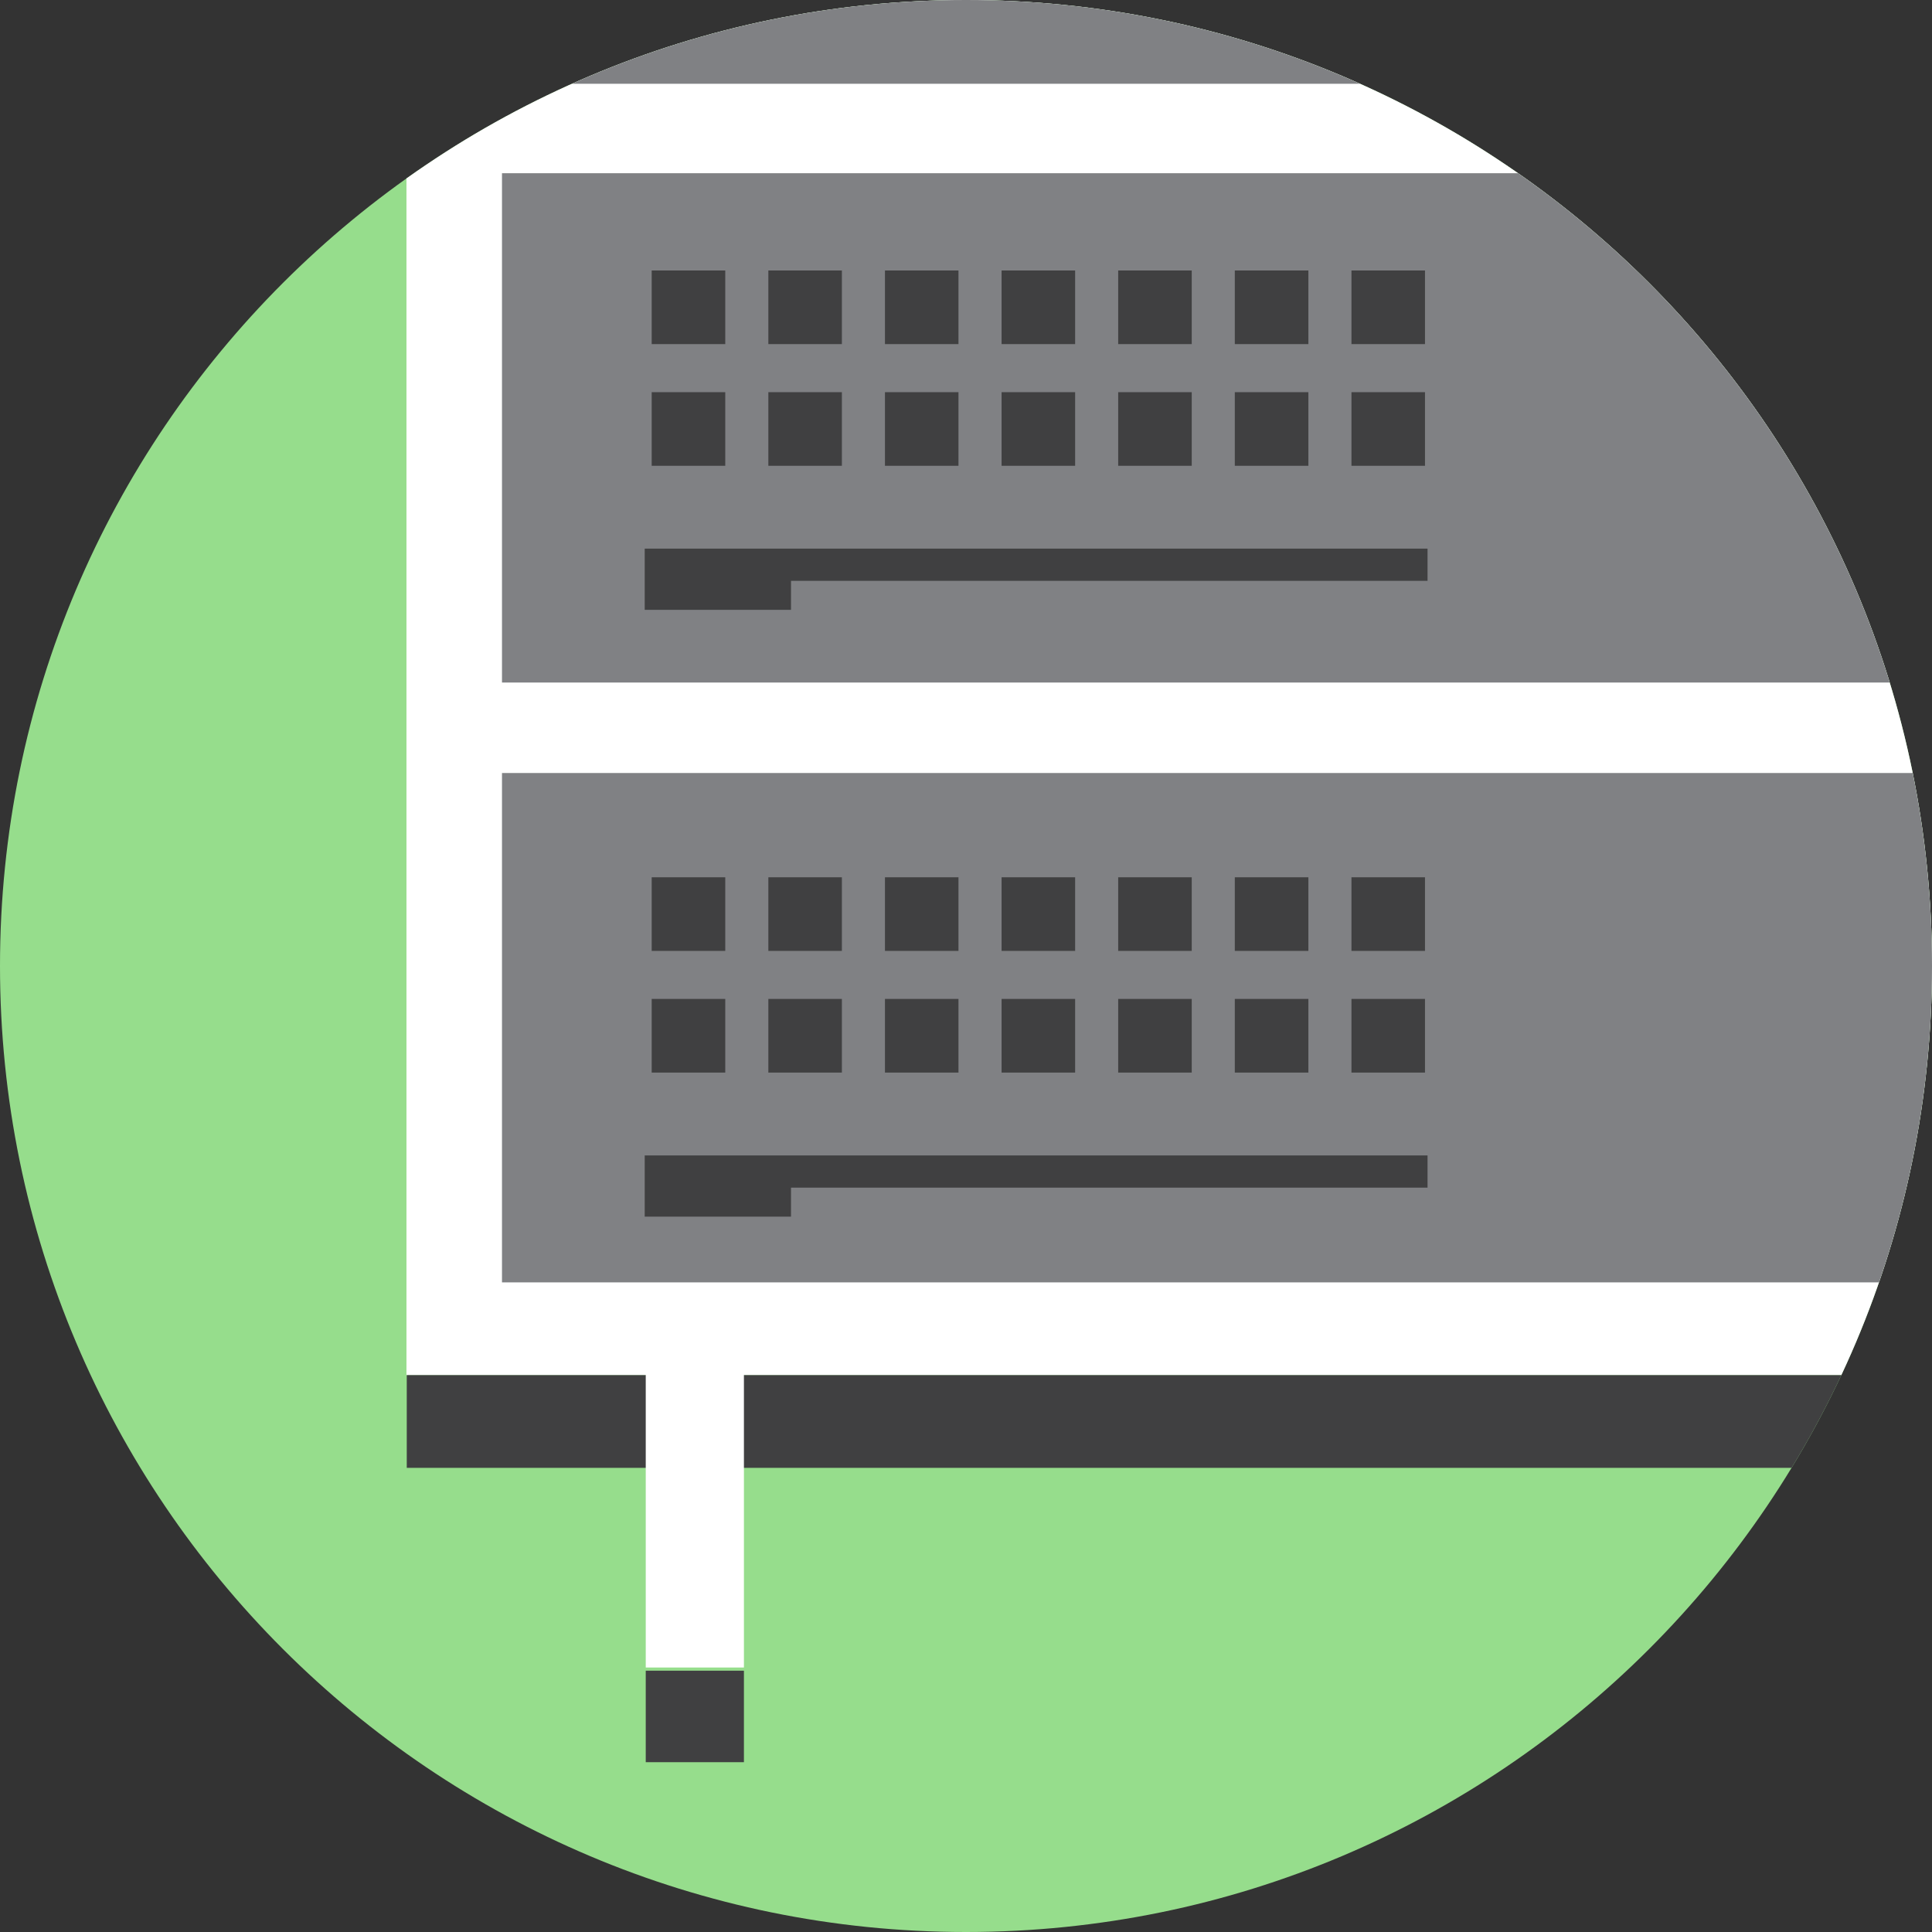 <?xml version="1.0"?>
<!--?xml version="1.0" encoding="utf-8"?-->
<!-- Generator: Adobe Illustrator 16.0.0, SVG Export Plug-In . SVG Version: 6.00 Build 0)  -->

<svg version="1.1" id="Layer_1" xmlns="http://www.w3.org/2000/svg" xmlns:xlink="http://www.w3.org/1999/xlink" x="0px" y="0px" width="256px" height="256px" viewBox="0 0 256 256" enable-background="new 0 0 256 256" xml:space="preserve">
<rect x="0" y="0" width="256" height="256" fill="#333333" stroke="none"/>
<g>
	<g>
		<path fill="#96DD8C" d="M256,127.997C256,198.693,198.693,256,128,256C57.31,256,0,198.693,0,127.997C0,57.307,57.31,0,128,0
			C198.693,0,256,57.307,256,127.997z"></path>
	</g>
	<g>
		<defs>
			<path id="SVGID_1_" d="M256,127.997C256,198.693,198.693,256,128,256C57.31,256,0,198.693,0,127.997C0,57.307,57.31,0,128,0
				C198.693,0,256,57.307,256,127.997z"></path>
		</defs>
		<clipPath id="SVGID_2_">
			<use xlink:href="#SVGID_1_" overflow="visible"></use>
		</clipPath>
		<rect x="53.858" y="-33.459" clip-path="url(#SVGID_2_)" fill="#FFFFFF" width="203.707" height="215.667"></rect>
		<rect x="53.898" y="182.208" clip-path="url(#SVGID_2_)" fill="#404041" width="203.999" height="12.291"></rect>
		<rect x="85.565" y="221.374" clip-path="url(#SVGID_2_)" fill="#404041" width="13.009" height="12.125"></rect>
		<rect x="66.017" y="52.471" display="none" clip-path="url(#SVGID_2_)" fill="#404041" width="189.983" height="13.311"></rect>
		<rect x="66.517" y="22.949" clip-path="url(#SVGID_2_)" fill="#808184" width="187.734" height="67.492"></rect>
		<rect x="66.017" y="148.102" display="none" clip-path="url(#SVGID_2_)" fill="#404041" width="189.983" height="13.3"></rect>
		<rect x="66.517" y="102.429" clip-path="url(#SVGID_2_)" fill="#808184" width="189.982" height="67.492"></rect>
		<g clip-path="url(#SVGID_2_)">
			<g>
				<g>
					<rect x="179.075" y="35.842" fill="#404041" width="9.744" height="9.753"></rect>
					<rect x="163.618" y="35.842" fill="#404041" width="9.75" height="9.753"></rect>
					<rect x="148.165" y="35.842" fill="#404041" width="9.748" height="9.753"></rect>
					<rect x="132.716" y="35.842" fill="#404041" width="9.744" height="9.753"></rect>
					<rect x="117.262" y="35.842" fill="#404041" width="9.742" height="9.753"></rect>
					<rect x="101.81" y="35.842" fill="#404041" width="9.744" height="9.753"></rect>
					<rect x="86.353" y="35.842" fill="#404041" width="9.748" height="9.753"></rect>
				</g>
				<g>
					<rect x="179.075" y="51.963" fill="#404041" width="9.744" height="9.758"></rect>
					<rect x="163.618" y="51.963" fill="#404041" width="9.75" height="9.758"></rect>
					<rect x="148.165" y="51.963" fill="#404041" width="9.748" height="9.758"></rect>
					<rect x="132.716" y="51.963" fill="#404041" width="9.744" height="9.758"></rect>
					<rect x="117.262" y="51.963" fill="#404041" width="9.742" height="9.758"></rect>
					<rect x="101.81" y="51.963" fill="#404041" width="9.744" height="9.758"></rect>
					<rect x="86.353" y="51.963" fill="#404041" width="9.748" height="9.758"></rect>
				</g>
			</g>
			<polygon fill="#404041" points="85.426,72.699 85.426,80.808 104.813,80.808 104.813,76.964 189.157,76.964 189.157,72.699 			
				"></polygon>
		</g>
		<rect x="65.565" y="-56.394" clip-path="url(#SVGID_2_)" fill="#808184" width="187.735" height="67.492"></rect>
		<g clip-path="url(#SVGID_2_)">
			<g>
				<g>
					<rect x="178.124" y="-43.501" fill="#404041" width="9.744" height="9.753"></rect>
					<rect x="162.667" y="-43.501" fill="#404041" width="9.75" height="9.753"></rect>
					<rect x="147.214" y="-43.501" fill="#404041" width="9.748" height="9.753"></rect>
					<rect x="131.765" y="-43.501" fill="#404041" width="9.744" height="9.753"></rect>
					<rect x="116.31" y="-43.501" fill="#404041" width="9.742" height="9.753"></rect>
					<rect x="100.858" y="-43.501" fill="#404041" width="9.744" height="9.753"></rect>
					<rect x="85.401" y="-43.501" fill="#404041" width="9.748" height="9.753"></rect>
				</g>
				<g>
					<rect x="178.124" y="-27.38" fill="#404041" width="9.744" height="9.758"></rect>
					<rect x="162.667" y="-27.38" fill="#404041" width="9.75" height="9.758"></rect>
					<rect x="147.214" y="-27.38" fill="#404041" width="9.748" height="9.758"></rect>
					<rect x="131.765" y="-27.38" fill="#404041" width="9.744" height="9.758"></rect>
					<rect x="116.31" y="-27.38" fill="#404041" width="9.742" height="9.758"></rect>
					<rect x="100.858" y="-27.38" fill="#404041" width="9.744" height="9.758"></rect>
					<rect x="85.401" y="-27.38" fill="#404041" width="9.748" height="9.758"></rect>
				</g>
			</g>
			<polygon fill="#404041" points="84.474,-6.644 84.474,1.465 103.862,1.465 103.862,-2.379 188.206,-2.379 188.206,-6.644 			"></polygon>
		</g>
		<g clip-path="url(#SVGID_2_)">
			<g>
				<g>
					<rect x="179.075" y="116.244" fill="#404041" width="9.744" height="9.753"></rect>
					<rect x="163.618" y="116.244" fill="#404041" width="9.75" height="9.753"></rect>
					<rect x="148.165" y="116.244" fill="#404041" width="9.748" height="9.753"></rect>
					<rect x="132.716" y="116.244" fill="#404041" width="9.744" height="9.753"></rect>
					<rect x="117.262" y="116.244" fill="#404041" width="9.742" height="9.753"></rect>
					<rect x="101.81" y="116.244" fill="#404041" width="9.744" height="9.753"></rect>
					<rect x="86.353" y="116.244" fill="#404041" width="9.748" height="9.753"></rect>
				</g>
				<g>
					<rect x="179.075" y="132.365" fill="#404041" width="9.744" height="9.758"></rect>
					<rect x="163.618" y="132.365" fill="#404041" width="9.75" height="9.758"></rect>
					<rect x="148.165" y="132.365" fill="#404041" width="9.748" height="9.758"></rect>
					<rect x="132.716" y="132.365" fill="#404041" width="9.744" height="9.758"></rect>
					<rect x="117.262" y="132.365" fill="#404041" width="9.742" height="9.758"></rect>
					<rect x="101.81" y="132.365" fill="#404041" width="9.744" height="9.758"></rect>
					<rect x="86.353" y="132.365" fill="#404041" width="9.748" height="9.758"></rect>
				</g>
			</g>
			<polygon fill="#404041" points="85.426,153.102 85.426,161.21 104.813,161.21 104.813,157.366 189.157,157.366 189.157,153.102 
							"></polygon>
		</g>
	</g>
	<rect x="85.565" y="181.454" fill="#FFFFFF" width="13.009" height="39.5"></rect>
</g>
</svg>
